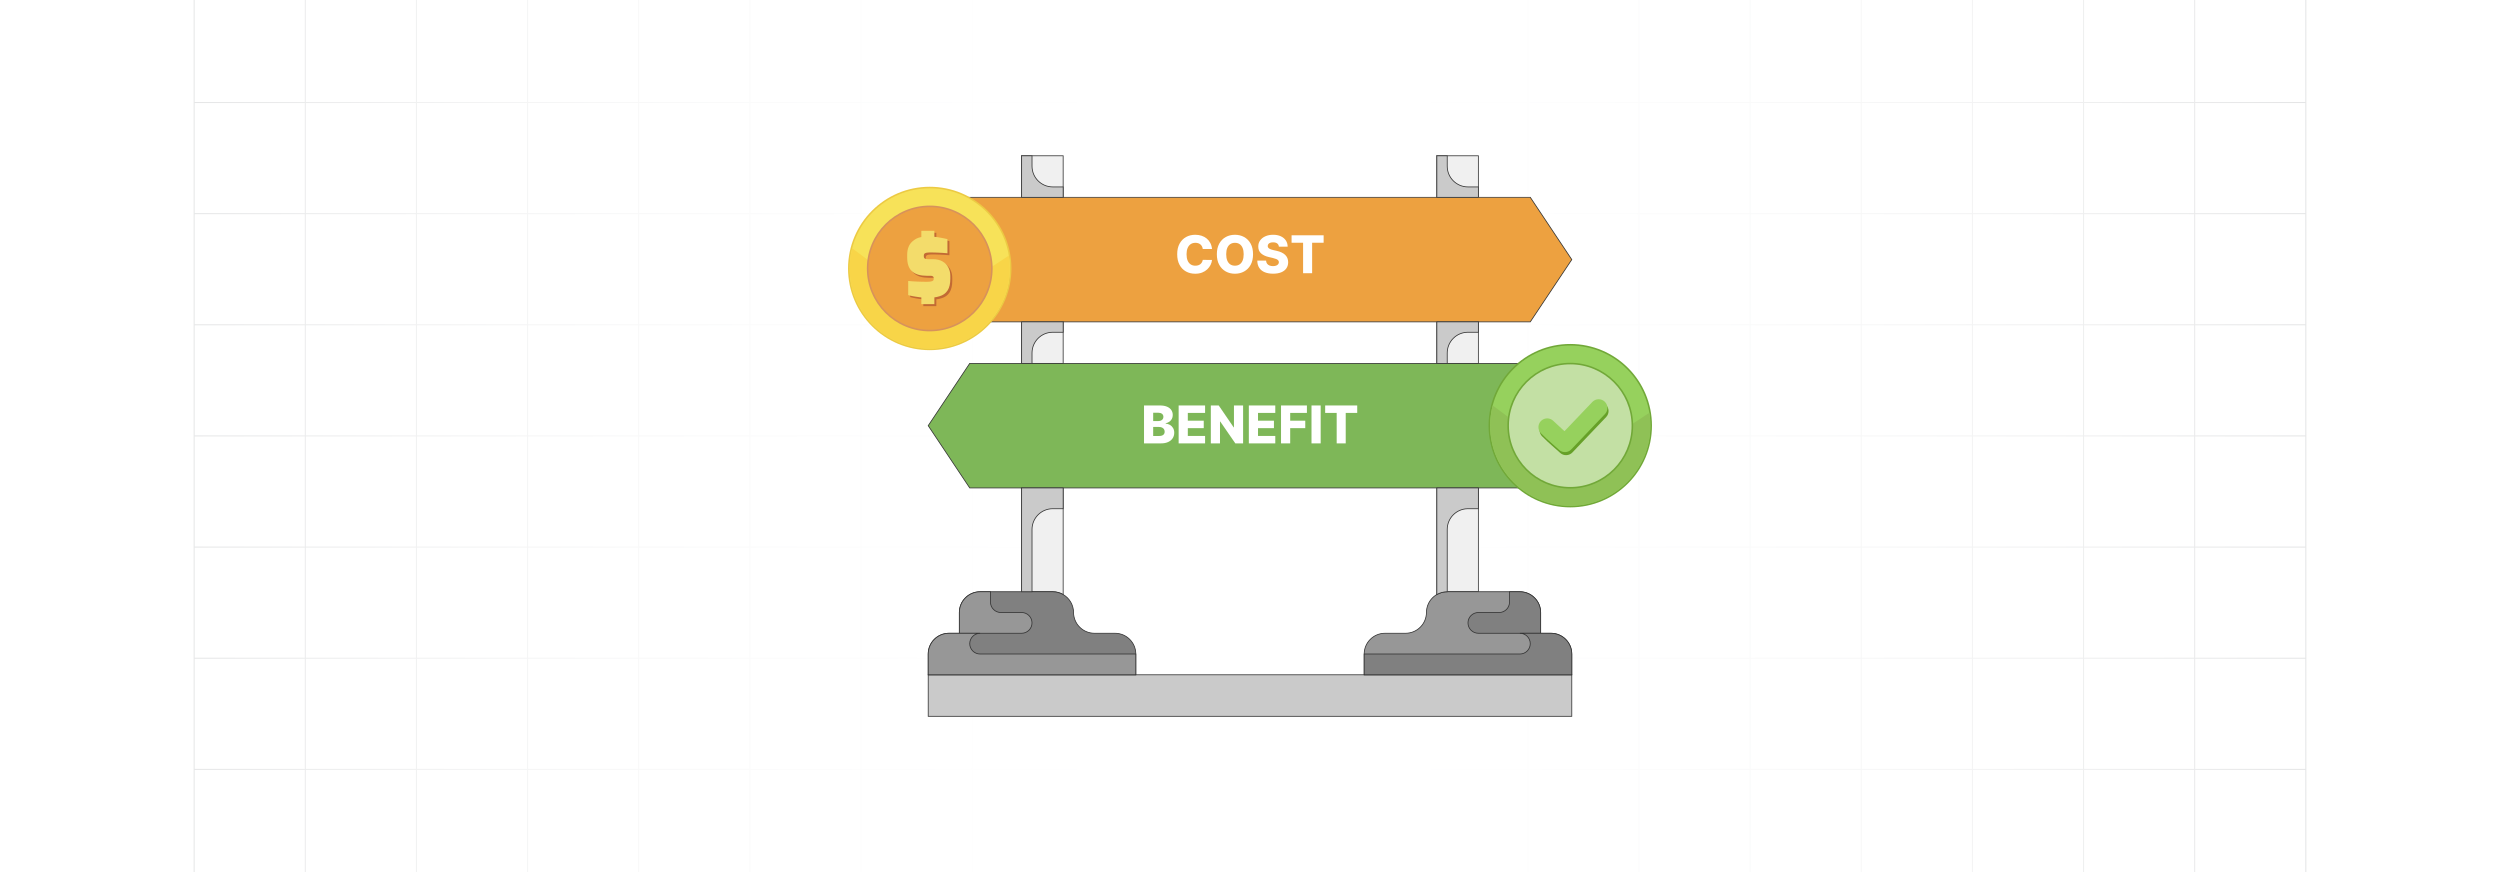 <?xml version="1.0" encoding="UTF-8"?><svg id="Layer_1" xmlns="http://www.w3.org/2000/svg" xmlns:xlink="http://www.w3.org/1999/xlink" viewBox="0 0 860 300"><defs><clipPath id="clippath"><rect y="-.038" width="860" height="300.076" fill="none" stroke-width="0"/></clipPath><clipPath id="clippath-1"><rect y="-.038" width="860" height="300.076" fill="none" stroke-width="0"/></clipPath><linearGradient id="linear-gradient" x1="11.787" y1="149.981" x2="848.213" y2="149.981" gradientUnits="userSpaceOnUse"><stop offset="0" stop-color="#fff" stop-opacity="0"/><stop offset=".039" stop-color="#fff" stop-opacity=".179"/><stop offset=".087" stop-color="#fff" stop-opacity=".369"/><stop offset=".137" stop-color="#fff" stop-opacity=".539"/><stop offset=".189" stop-color="#fff" stop-opacity=".681"/><stop offset=".244" stop-color="#fff" stop-opacity=".797"/><stop offset=".301" stop-color="#fff" stop-opacity=".887"/><stop offset=".363" stop-color="#fff" stop-opacity=".951"/><stop offset=".432" stop-color="#fff" stop-opacity=".988"/><stop offset=".523" stop-color="#fff"/><stop offset=".583" stop-color="#fff" stop-opacity=".984"/><stop offset=".643" stop-color="#fff" stop-opacity=".937"/><stop offset=".703" stop-color="#fff" stop-opacity=".858"/><stop offset=".763" stop-color="#fff" stop-opacity=".747"/><stop offset=".823" stop-color="#fff" stop-opacity=".604"/><stop offset=".883" stop-color="#fff" stop-opacity=".428"/><stop offset=".943" stop-color="#fff" stop-opacity=".225"/><stop offset="1" stop-color="#fff" stop-opacity="0"/></linearGradient></defs><rect y="0" width="860" height="300" rx="5" ry="5" fill="#fff" stroke-width="0"/><rect y="0" width="860" height="300" rx="5" ry="5" fill="#fff" stroke-width="0"/><g clip-path="url(#clippath)"><rect y="0" width="860" height="300" rx="5" ry="5" fill="#fff" stroke-width="0"/><g clip-path="url(#clippath-1)"><rect y="-.038" width="860" height="300" rx="5" ry="5" fill="#fff" stroke-width="0"/><rect x="66.787" y="-2.966" width="726.419" height="305.872" fill="none" stroke="#dbdcdd" stroke-miterlimit="10" stroke-width=".353"/><polyline points="66.791 264.672 105.02 264.672 143.248 264.672 143.265 264.672 181.493 264.672 219.705 264.672 219.721 264.672 257.95 264.672 296.178 264.672 296.195 264.672 334.423 264.672 372.651 264.672 410.896 264.672 449.108 264.672 487.337 264.672 487.353 264.672 525.581 264.672 563.81 264.672 563.826 264.672 602.054 264.672 640.267 264.672 640.283 264.672 678.511 264.672 716.74 264.672 754.968 264.672 754.984 264.672 793.213 264.672" fill="none" stroke="#dbdcdd" stroke-miterlimit="10" stroke-width=".353"/><polyline points="66.791 226.428 105.02 226.428 143.248 226.428 143.265 226.428 181.493 226.428 219.705 226.428 219.721 226.428 257.95 226.428 296.178 226.428 296.195 226.428 334.423 226.428 372.651 226.428 410.896 226.428 449.108 226.428 487.337 226.428 487.353 226.428 525.581 226.428 563.81 226.428 563.826 226.428 602.054 226.428 640.267 226.428 640.283 226.428 678.511 226.428 716.74 226.428 754.968 226.428 754.984 226.428 793.213 226.428" fill="none" stroke="#dbdcdd" stroke-miterlimit="10" stroke-width=".353"/><polyline points="66.791 188.199 105.02 188.199 143.248 188.199 143.265 188.199 181.493 188.199 219.705 188.199 219.721 188.199 257.95 188.199 296.178 188.199 296.195 188.199 334.423 188.199 372.651 188.199 410.896 188.199 449.108 188.199 487.337 188.199 487.353 188.199 525.581 188.199 563.81 188.199 563.826 188.199 602.054 188.199 640.267 188.199 640.283 188.199 678.511 188.199 716.74 188.199 754.968 188.199 754.984 188.199 793.213 188.199" fill="none" stroke="#dbdcdd" stroke-miterlimit="10" stroke-width=".353"/><polyline points="66.791 149.954 105.02 149.954 143.248 149.954 143.265 149.954 181.493 149.954 219.705 149.954 219.721 149.954 257.95 149.954 296.178 149.954 296.195 149.954 334.423 149.954 372.651 149.954 410.896 149.954 449.108 149.954 487.337 149.954 487.353 149.954 525.581 149.954 563.81 149.954 563.826 149.954 602.054 149.954 640.267 149.954 640.283 149.954 678.511 149.954 716.74 149.954 754.968 149.954 754.984 149.954 793.213 149.954" fill="none" stroke="#dbdcdd" stroke-miterlimit="10" stroke-width=".353"/><polyline points="66.791 111.726 105.02 111.726 143.248 111.726 143.265 111.726 181.493 111.726 219.705 111.726 219.721 111.726 257.95 111.726 296.178 111.726 296.195 111.726 334.423 111.726 372.651 111.726 410.896 111.726 449.108 111.726 487.337 111.726 487.353 111.726 525.581 111.726 563.81 111.726 563.826 111.726 602.054 111.726 640.267 111.726 640.283 111.726 678.511 111.726 716.74 111.726 754.968 111.726 754.984 111.726 793.213 111.726" fill="none" stroke="#dbdcdd" stroke-miterlimit="10" stroke-width=".353"/><polyline points="66.791 73.498 105.02 73.498 143.248 73.498 143.265 73.498 181.493 73.498 219.705 73.498 219.721 73.498 257.95 73.498 296.178 73.498 296.195 73.498 334.423 73.498 372.651 73.498 410.896 73.498 449.108 73.498 487.337 73.498 487.353 73.498 525.581 73.498 563.81 73.498 563.826 73.498 602.054 73.498 640.267 73.498 640.283 73.498 678.511 73.498 716.74 73.498 754.968 73.498 754.984 73.498 793.213 73.498" fill="none" stroke="#dbdcdd" stroke-miterlimit="10" stroke-width=".353"/><polyline points="66.791 35.269 105.02 35.269 143.248 35.269 143.265 35.269 181.493 35.269 219.705 35.269 219.721 35.269 257.95 35.269 296.178 35.269 296.195 35.269 334.423 35.269 372.651 35.269 410.896 35.269 449.108 35.269 487.337 35.269 487.353 35.269 525.581 35.269 563.81 35.269 563.826 35.269 602.054 35.269 640.267 35.269 640.283 35.269 678.511 35.269 716.74 35.269 754.968 35.269 754.984 35.269 793.213 35.269" fill="none" stroke="#dbdcdd" stroke-miterlimit="10" stroke-width=".353"/><polyline points="754.966 -2.982 754.966 -2.966 754.966 35.273 754.966 73.498 754.966 111.722 754.966 111.738 754.966 149.947 754.966 188.202 754.966 226.427 754.966 264.666 754.966 302.906" fill="none" stroke="#dbdcdd" stroke-miterlimit="10" stroke-width=".353"/><polyline points="716.742 -2.982 716.742 -2.966 716.742 35.273 716.742 73.498 716.742 111.722 716.742 111.738 716.742 149.947 716.742 188.202 716.742 226.427 716.742 264.666 716.742 302.906" fill="none" stroke="#dbdcdd" stroke-miterlimit="10" stroke-width=".353"/><polyline points="678.517 -2.982 678.517 -2.966 678.517 35.273 678.517 73.498 678.517 111.722 678.517 111.738 678.517 149.947 678.517 188.202 678.517 226.427 678.517 264.666 678.517 302.906" fill="none" stroke="#dbdcdd" stroke-miterlimit="10" stroke-width=".353"/><polyline points="640.262 -2.982 640.262 -2.966 640.262 35.273 640.262 73.498 640.262 111.722 640.262 111.738 640.262 149.947 640.262 188.202 640.262 226.427 640.262 264.666 640.262 302.906" fill="none" stroke="#dbdcdd" stroke-miterlimit="10" stroke-width=".353"/><polyline points="602.053 -2.982 602.053 -2.966 602.053 35.273 602.053 73.498 602.053 111.722 602.053 111.738 602.053 149.947 602.053 188.202 602.053 226.427 602.053 264.666 602.053 302.906" fill="none" stroke="#dbdcdd" stroke-miterlimit="10" stroke-width=".353"/><polyline points="563.813 -2.982 563.813 -2.966 563.813 35.273 563.813 73.498 563.813 111.722 563.813 111.738 563.813 149.947 563.813 188.202 563.813 226.427 563.813 264.666 563.813 302.906" fill="none" stroke="#dbdcdd" stroke-miterlimit="10" stroke-width=".353"/><polyline points="525.588 -2.982 525.588 -2.966 525.588 35.273 525.588 73.498 525.588 111.722 525.588 111.738 525.588 149.947 525.588 188.202 525.588 226.427 525.588 264.666 525.588 302.906" fill="none" stroke="#dbdcdd" stroke-miterlimit="10" stroke-width=".353"/><polyline points="487.334 -2.982 487.334 -2.966 487.334 35.273 487.334 73.498 487.334 111.722 487.334 111.738 487.334 149.947 487.334 188.202 487.334 226.427 487.334 264.666 487.334 302.906" fill="none" stroke="#dbdcdd" stroke-miterlimit="10" stroke-width=".353"/><polyline points="449.109 -2.982 449.109 -2.966 449.109 35.273 449.109 73.498 449.109 111.722 449.109 111.738 449.109 149.947 449.109 188.202 449.109 226.427 449.109 264.666 449.109 302.906" fill="none" stroke="#dbdcdd" stroke-miterlimit="10" stroke-width=".353"/><polyline points="410.899 -2.982 410.899 -2.966 410.899 35.273 410.899 73.498 410.899 111.722 410.899 111.738 410.899 149.947 410.899 188.202 410.899 226.427 410.899 264.666 410.899 302.906" fill="none" stroke="#dbdcdd" stroke-miterlimit="10" stroke-width=".353"/><polyline points="372.645 -2.982 372.645 -2.966 372.645 35.273 372.645 73.498 372.645 111.722 372.645 111.738 372.645 149.947 372.645 188.202 372.645 226.427 372.645 264.666 372.645 302.906" fill="none" stroke="#dbdcdd" stroke-miterlimit="10" stroke-width=".353"/><polyline points="334.42 -2.982 334.42 -2.966 334.42 35.273 334.42 73.498 334.42 111.722 334.42 111.738 334.42 149.947 334.42 188.202 334.42 226.427 334.42 264.666 334.42 302.906" fill="none" stroke="#dbdcdd" stroke-miterlimit="10" stroke-width=".353"/><polyline points="296.18 -2.982 296.18 -2.966 296.18 35.273 296.18 73.498 296.18 111.722 296.18 111.738 296.18 149.947 296.18 188.202 296.18 226.427 296.18 264.666 296.18 302.906" fill="none" stroke="#dbdcdd" stroke-miterlimit="10" stroke-width=".353"/><polyline points="257.956 -2.982 257.956 -2.966 257.956 35.273 257.956 73.498 257.956 111.722 257.956 111.738 257.956 149.947 257.956 188.202 257.956 226.427 257.956 264.666 257.956 302.906" fill="none" stroke="#dbdcdd" stroke-miterlimit="10" stroke-width=".353"/><polyline points="219.701 -2.982 219.701 -2.966 219.701 35.273 219.701 73.498 219.701 111.722 219.701 111.738 219.701 149.947 219.701 188.202 219.701 226.427 219.701 264.666 219.701 302.906" fill="none" stroke="#dbdcdd" stroke-miterlimit="10" stroke-width=".353"/><polyline points="181.491 -2.982 181.491 -2.966 181.491 35.273 181.491 73.498 181.491 111.722 181.491 111.738 181.491 149.947 181.491 188.202 181.491 226.427 181.491 264.666 181.491 302.906" fill="none" stroke="#dbdcdd" stroke-miterlimit="10" stroke-width=".353"/><polyline points="143.252 -2.982 143.252 -2.966 143.252 35.273 143.252 73.498 143.252 111.722 143.252 111.738 143.252 149.947 143.252 188.202 143.252 226.427 143.252 264.666 143.252 302.906" fill="none" stroke="#dbdcdd" stroke-miterlimit="10" stroke-width=".353"/><polyline points="105.027 -2.982 105.027 -2.966 105.027 35.273 105.027 73.498 105.027 111.722 105.027 111.738 105.027 149.947 105.027 188.202 105.027 226.427 105.027 264.666 105.027 302.906" fill="none" stroke="#dbdcdd" stroke-miterlimit="10" stroke-width=".353"/></g><rect x="11.787" y="-.038" width="836.426" height="300.038" fill="url(#linear-gradient)" stroke-width="0"/></g><g id="_22-Signpost"><rect x="351.443" y="53.589" width="14.283" height="14.283" fill="#f0f0f0" stroke="#333" stroke-miterlimit="10" stroke-width=".274"/><rect x="351.443" y="110.722" width="14.283" height="14.283" fill="#f0f0f0" stroke="#333" stroke-miterlimit="10" stroke-width=".274"/><path d="M365.726,167.854v36.672c-1.085-.629-2.317-.962-3.571-.964h-10.712v-35.708h14.283Z" fill="#f0f0f0" stroke="#333" stroke-miterlimit="10" stroke-width=".274"/><path d="M508.557,167.854v35.708h-10.712c-1.254.002-2.486.335-3.571.964v-36.672h14.283Z" fill="#f0f0f0" stroke="#333" stroke-miterlimit="10" stroke-width=".274"/><rect x="494.274" y="110.722" width="14.283" height="14.283" fill="#f0f0f0" stroke="#333" stroke-miterlimit="10" stroke-width=".274"/><rect x="494.274" y="53.589" width="14.283" height="14.283" fill="#f0f0f0" stroke="#333" stroke-miterlimit="10" stroke-width=".274"/><polygon points="540.694 125.005 540.694 167.854 508.557 167.854 494.274 167.854 365.726 167.854 351.443 167.854 333.589 167.854 319.306 146.429 333.589 125.005 351.443 125.005 365.726 125.005 494.274 125.005 508.557 125.005 540.694 125.005" fill="#7eb758" stroke="#333" stroke-miterlimit="10" stroke-width=".274"/><polygon points="526.411 67.872 540.694 89.297 526.411 110.722 508.557 110.722 494.274 110.722 365.726 110.722 351.443 110.722 319.306 110.722 319.306 67.872 351.443 67.872 365.726 67.872 494.274 67.872 508.557 67.872 526.411 67.872" fill="#eda140" stroke="#333" stroke-miterlimit="10" stroke-width=".274"/><polygon points="540.694 232.128 540.694 246.411 319.306 246.411 319.306 232.128 390.721 232.128 469.279 232.128 540.694 232.128" fill="#cacaca" stroke="#333" stroke-miterlimit="10" stroke-width=".274"/><path d="M365.726,204.526c2.207,1.274,3.568,3.629,3.571,6.177.029,3.932,3.209,7.112,7.141,7.141h7.141c3.939.012,7.13,3.202,7.141,7.141v7.141h-71.415v-7.141c.012-3.939,3.202-7.13,7.141-7.141h3.571v-7.141c.012-3.939,3.202-7.13,7.141-7.141h24.995c1.254.002,2.486.335,3.571.964Z" fill="gray" stroke="#333" stroke-miterlimit="10" stroke-width=".274"/><path d="M540.694,224.986v7.141h-71.415v-7.141c.012-3.939,3.202-7.13,7.141-7.141h7.141c3.932-.029,7.112-3.209,7.141-7.141,0-3.944,3.197-7.141,7.141-7.141h24.995c3.939.012,7.13,3.202,7.141,7.141v7.141h3.571c3.939.012,7.13,3.202,7.141,7.141Z" fill="#979797" stroke="#333" stroke-miterlimit="10" stroke-width=".274"/><path d="M344.301,210.703h7.141c1.972,0,3.571,1.599,3.571,3.571s-1.599,3.571-3.571,3.571h-21.425v-7.141c.012-3.939,3.202-7.13,7.141-7.141h3.571v3.571c0,1.972,1.599,3.571,3.571,3.571Z" fill="#979797" stroke="#333" stroke-miterlimit="10" stroke-width=".274"/><path d="M326.447,217.845h10.712c-1.972,0-3.571,1.599-3.571,3.571s1.599,3.571,3.571,3.571h53.562v7.141h-71.415v-7.141c.012-3.939,3.202-7.13,7.141-7.141Z" fill="#979797" stroke="#333" stroke-miterlimit="10" stroke-width=".274"/><path d="M515.699,210.703h-7.141c-1.972,0-3.571,1.599-3.571,3.571s1.599,3.571,3.571,3.571h21.425v-7.141c-.012-3.939-3.202-7.13-7.141-7.141h-3.571v3.571c0,1.972-1.599,3.571-3.571,3.571Z" fill="gray" stroke="#333" stroke-miterlimit="10" stroke-width=".274"/><path d="M533.553,217.845h-10.712c1.972,0,3.571,1.599,3.571,3.571s-1.599,3.571-3.571,3.571h-53.562v7.141h71.415v-7.141c-.012-3.939-3.202-7.13-7.141-7.141Z" fill="gray" stroke="#333" stroke-miterlimit="10" stroke-width=".274"/><path d="M351.443,53.589v14.283h14.283v-3.571h-3.571c-3.944,0-7.141-3.197-7.141-7.141v-3.571h-3.571Z" fill="#cacaca" stroke="#333" stroke-miterlimit="10" stroke-width=".274"/><path d="M365.726,110.722h-14.283v14.283h3.571v-3.571c0-3.944,3.197-7.141,7.141-7.141h3.571v-3.571Z" fill="#cacaca" stroke="#333" stroke-miterlimit="10" stroke-width=".274"/><path d="M351.443,167.854v35.708h3.571v-21.425c0-3.944,3.197-7.141,7.141-7.141h3.571v-7.141h-14.283Z" fill="#cacaca" stroke="#333" stroke-miterlimit="10" stroke-width=".274"/><path d="M494.274,53.589v14.283h14.283v-3.571h-3.571c-3.944,0-7.141-3.197-7.141-7.141v-3.571h-3.571Z" fill="#cacaca" stroke="#333" stroke-miterlimit="10" stroke-width=".274"/><path d="M508.557,110.722h-14.283v14.283h3.571v-3.571c0-3.944,3.197-7.141,7.141-7.141h3.571v-3.571Z" fill="#cacaca" stroke="#333" stroke-miterlimit="10" stroke-width=".274"/><path d="M504.986,174.995h3.571v-7.141h-14.283v36.672c1.085-.629,2.317-.962,3.571-.964v-21.425c0-3.944,3.197-7.141,7.141-7.141Z" fill="#cacaca" stroke="#333" stroke-miterlimit="10" stroke-width=".274"/></g><path d="M319.831,64.243c7.761,0,14.788,3.147,19.875,8.233,5.086,5.086,8.233,12.113,8.233,19.875s-3.147,14.788-8.233,19.875c-5.086,5.086-12.114,8.232-19.875,8.232s-14.788-3.147-19.875-8.232c-5.086-5.086-8.233-12.114-8.233-19.875s3.147-14.789,8.233-19.875c5.086-5.086,12.113-8.233,19.875-8.233Z" fill="#ecca43" stroke-width="0"/><circle cx="319.831" cy="92.351" r="27.558" fill="#f7e259" stroke-width="0"/><path d="M347.033,87.925c.236,1.463.355,2.943.355,4.426,0,15.219-12.338,27.557-27.557,27.557s-27.558-12.338-27.558-27.557c0-2.4.307-4.727.884-6.947l27.057,20.145,26.819-17.623h0Z" fill="#f8d548" fill-rule="evenodd" stroke-width="0"/><path d="M319.831,70.713c5.974,0,11.384,2.422,15.3,6.338,3.916,3.915,6.338,9.325,6.338,15.3s-2.422,11.384-6.338,15.3c-3.916,3.916-9.326,6.338-15.3,6.338s-11.384-2.422-15.3-6.338c-3.916-3.916-6.338-9.326-6.338-15.3s2.422-11.384,6.338-15.3c3.915-3.916,9.325-6.338,15.3-6.338Z" fill="#d7925b" stroke-width="0"/><circle cx="319.831" cy="92.35" r="21.088" fill="#eda140" stroke-width="0"/><path d="M317.625,103.002c-.305-.022-.492-.053-.717-.089l-1.258-.18-.776-.13c-.251-.045-.503-.095-.751-.15-.243-.053-.485-.112-.726-.177l-.296-.079v-4.857l1.373.112,1.008.06,1.058.047,1.072.033,1.042.02.968.005c.294,0,.552-.01.773-.03.227-.02.431-.051.611-.092.164-.037.307-.086.429-.145.104-.05.191-.111.259-.178.057-.057.101-.126.129-.202.033-.089.049-.197.049-.319v-.321c0-.256-.082-.443-.246-.559-.102-.072-.215-.127-.335-.163-.123-.038-.26-.056-.412-.056h-1.417c-1.068,0-2.015-.12-2.838-.359-.84-.243-1.548-.611-2.126-1.101-.59-.503-1.031-1.169-1.321-1.998-.283-.806-.425-1.766-.425-2.878v-.882c0-1.03.157-1.936.471-2.719.319-.796.799-1.459,1.439-1.987.463-.382.901-.694,1.421-.938.439-.206.932-.361,1.539-.462v-2.155h4.479v2.068c.741.059,1.315.163,2.04.294l.376.066c.314.055.628.116.938.18.291.06.571.122.837.187l.305.074v4.864l-.432-.038c-.432-.038-.864-.07-1.296-.097-.485-.03-.969-.056-1.454-.077-.485-.021-.97-.038-1.456-.05-.416-.01-.857-.015-1.322-.015-.244,0-.471.009-.678.025-.217.017-.414.042-.59.074-.159.029-.301.073-.422.13-.107.051-.2.114-.275.19-.064.064-.113.145-.146.241-.038.113-.058.251-.058.413v.267c0,.172.025.318.074.434.045.107.116.201.206.274.098.08.229.141.392.185.182.048.406.073.668.073h1.765c.648,0,1.25.064,1.802.188.558.127,1.062.319,1.509.573.898.512,1.575,1.209,2.029,2.089.224.433.393.899.505,1.395.112.494.169,1.013.169,1.555v.882c0,.871-.078,1.647-.232,2.326-.157.693-.398,1.283-.718,1.769-.321.487-.712.896-1.17,1.225-.457.329-.981.578-1.566.745l-.15.042c-.571.165-.985.284-1.65.357v2.332h-4.479v-2.31h0Z" fill="#c26a34" stroke-width="0"/><path d="M316.943,102.32c-.305-.022-.492-.053-.717-.089l-1.258-.18-.776-.13c-.251-.045-.502-.095-.751-.15-.243-.053-.485-.112-.726-.177l-.296-.08v-4.857l1.374.112,1.008.06,1.058.047,1.072.033,1.042.02.968.005c.294,0,.552-.01.772-.03.227-.02.431-.051.611-.092.164-.037.307-.086.429-.145.104-.05.191-.111.259-.178.057-.057.101-.126.129-.202.033-.089.049-.196.049-.319v-.321c0-.256-.082-.443-.246-.559-.102-.072-.215-.127-.335-.163-.123-.038-.26-.056-.412-.056h-1.417c-1.068,0-2.014-.12-2.838-.358-.84-.243-1.548-.611-2.126-1.101-.59-.503-1.03-1.169-1.321-1.998-.283-.806-.425-1.766-.425-2.878v-.882c0-1.03.157-1.936.471-2.719.319-.796.799-1.459,1.439-1.987.463-.382.901-.694,1.421-.939.439-.206.932-.361,1.54-.462v-2.155h4.479v2.068c.741.059,1.315.163,2.04.294l.377.066c.314.055.628.116.938.18.291.06.571.122.837.186l.305.074v4.864l-.432-.038c-.432-.038-.864-.07-1.296-.097-.473-.029-.959-.056-1.454-.077-.518-.022-1.005-.04-1.456-.05-.416-.01-.857-.015-1.322-.015-.244,0-.471.009-.678.025-.198.015-.395.039-.59.074-.159.029-.301.073-.422.13-.107.051-.2.114-.275.19-.064.064-.113.145-.146.241-.038.113-.058.251-.058.413v.268c0,.172.025.318.074.434.045.107.116.201.206.274.098.079.229.141.392.185.182.048.406.073.668.073h1.765c.649,0,1.25.064,1.802.189.558.127,1.062.319,1.51.573.898.512,1.575,1.209,2.029,2.089.224.433.393.899.505,1.395.112.494.169,1.013.169,1.555v.882c0,.871-.078,1.647-.232,2.326-.157.693-.398,1.283-.718,1.769-.321.487-.712.896-1.17,1.224-.457.329-.981.578-1.566.745l-.15.042c-.572.165-.985.284-1.65.357v2.332h-4.479v-2.31h0Z" fill="#f3dc6b" stroke-width="0"/><path d="M540.169,118.322c7.761,0,14.788,3.147,19.875,8.233,5.086,5.086,8.233,12.113,8.233,19.875s-3.147,14.788-8.233,19.875c-5.086,5.086-12.114,8.232-19.875,8.232s-14.788-3.147-19.875-8.232c-5.086-5.086-8.233-12.114-8.233-19.875s3.147-14.789,8.233-19.875c5.086-5.086,12.113-8.233,19.875-8.233Z" fill="#71a838" stroke-width="0"/><circle cx="540.169" cy="146.429" r="27.558" fill="#96d15d" stroke-width="0"/><path d="M567.371,142.004c.236,1.463.355,2.943.355,4.426,0,15.219-12.338,27.557-27.557,27.557s-27.558-12.338-27.558-27.557c0-2.4.307-4.727.884-6.947l27.057,20.145,26.819-17.623h0Z" fill="#8fc156" fill-rule="evenodd" stroke-width="0"/><path d="M540.169,124.791c5.974,0,11.384,2.422,15.3,6.338,3.916,3.915,6.338,9.325,6.338,15.3s-2.422,11.384-6.338,15.3c-3.916,3.916-9.326,6.338-15.3,6.338s-11.384-2.422-15.3-6.338c-3.916-3.916-6.338-9.326-6.338-15.3s2.422-11.384,6.338-15.3c3.915-3.916,9.325-6.338,15.3-6.338Z" fill="#71a838" stroke-width="0"/><circle cx="540.169" cy="146.429" r="21.088" fill="#c3e0a4" stroke-width="0"/><path d="M530.421,150.037c-.122-.131-.231-.272-.325-.418-.094-.147-.177-.304-.244-.468-.227-.539-.288-1.122-.192-1.678.096-.552.346-1.079.744-1.513l.145-.149c.978-.932,2.461-1.105,3.625-.406.166.099.325.217.473.353l.015.013c.824.79,2.217,2.082,3.132,2.896l.785.704,9.61-10.08c.135-.14.284-.264.441-.374.161-.111.331-.206.505-.282.177-.077.363-.138.554-.18.191-.042.385-.066.578-.07h.011c.192-.002.381.011.572.044.186.032.374.082.569.157.18.069.352.155.515.258.156.099.307.216.45.351l.069.063c.135.134.256.279.362.432.109.157.203.327.278.502.078.177.139.363.181.554.043.187.066.382.07.58v.098c-.002.17-.018.343-.049.513-.034.185-.084.368-.152.542-.068.178-.156.352-.259.516-.102.161-.221.315-.355.456l-11.609,12.181c-.137.146-.283.274-.436.383-.157.113-.327.209-.504.29-.178.08-.363.144-.549.188-.185.044-.379.071-.576.08l-.053.001c-.18.004-.358-.007-.529-.033l-.043-.009c-.177-.03-.349-.074-.514-.132-.18-.064-.355-.146-.523-.245l-.027-.017c-.158-.096-.306-.203-.44-.322l-.027-.026c-.674-.625-1.406-1.262-2.147-1.905-1.282-1.114-3.061-2.722-4.128-3.847l-.004-.003h0Z" fill="#66a028" stroke-width="0"/><path d="M530.03,148.986c-.122-.131-.231-.272-.325-.418-.094-.147-.177-.304-.244-.468-.227-.539-.288-1.122-.192-1.678.096-.552.346-1.079.744-1.513l.145-.149c.978-.932,2.461-1.105,3.625-.406.166.099.325.217.473.353l.015.013c.824.79,2.217,2.082,3.132,2.896l.785.704,9.61-10.08c.135-.14.284-.264.441-.374.161-.111.331-.206.505-.282.177-.077.363-.138.554-.18.191-.042.385-.066.578-.07h.011c.192-.002.381.011.572.044.186.032.374.082.569.157.18.069.352.155.515.258.156.099.307.216.45.351l.069.063c.135.134.256.279.362.432.109.157.203.327.278.502.078.177.139.363.181.554.043.187.066.382.07.58v.098c-.002.17-.018.343-.049.513-.034.185-.084.368-.152.542-.068.178-.156.352-.259.516-.102.161-.221.315-.355.456l-11.609,12.181c-.137.146-.283.274-.436.383-.157.113-.327.209-.504.29-.178.08-.363.144-.549.188-.185.044-.379.071-.576.08l-.053.001c-.18.004-.358-.007-.529-.033l-.043-.009c-.177-.03-.349-.074-.514-.132-.18-.064-.355-.146-.523-.245l-.027-.017c-.158-.096-.306-.203-.44-.322l-.027-.026c-.674-.625-1.406-1.262-2.147-1.905-1.282-1.114-3.061-2.722-4.128-3.847l-.004-.003h0Z" fill="#96d15d" stroke-width="0"/><path d="M416.938,85.667h-3.186c-.042-.327-.129-.622-.261-.885-.132-.264-.306-.488-.522-.676-.217-.186-.473-.33-.768-.43s-.621-.149-.978-.149c-.633,0-1.178.154-1.634.465-.457.31-.807.758-1.051,1.344-.245.586-.366,1.295-.366,2.128,0,.866.124,1.591.372,2.175s.599,1.023,1.051,1.318c.452.296.988.443,1.608.443.349,0,.666-.045.953-.134.286-.09.539-.22.758-.392s.398-.383.541-.631c.143-.249.241-.53.296-.844l3.186.019c-.056.578-.222,1.147-.5,1.707s-.659,1.071-1.144,1.532-1.073.827-1.768,1.099-1.489.408-2.386.408c-1.181,0-2.236-.261-3.169-.78-.933-.52-1.668-1.279-2.207-2.277s-.809-2.213-.809-3.644c0-1.435.273-2.652.821-3.65s1.289-1.756,2.223-2.273c.935-.519,1.981-.777,3.141-.777.79,0,1.52.109,2.191.328s1.261.537,1.77.955.924.932,1.242,1.538c.318.607.517,1.302.593,2.083Z" fill="#fff" stroke-width="0"/><path d="M431.048,87.464c0,1.435-.276,2.651-.828,3.649-.553.998-1.299,1.756-2.239,2.274-.94.518-1.995.777-3.163.777-1.172,0-2.228-.262-3.166-.784s-1.683-1.281-2.232-2.277c-.55-.995-.824-2.209-.824-3.64,0-1.435.274-2.652.824-3.65s1.294-1.756,2.232-2.273c.939-.519,1.994-.777,3.166-.777,1.168,0,2.223.259,3.163.777.94.518,1.687,1.275,2.239,2.273.552.998.828,2.215.828,3.65ZM427.824,87.464c0-.85-.12-1.567-.36-2.153-.239-.586-.583-1.029-1.031-1.331s-.986-.452-1.615-.452c-.624,0-1.161.15-1.611.452s-.795.745-1.035,1.331-.359,1.304-.359,2.153c0,.849.119,1.566.359,2.152s.585,1.03,1.035,1.332c.45.301.987.452,1.611.452.629,0,1.167-.151,1.615-.452.448-.302.792-.746,1.031-1.332.24-.586.36-1.304.36-2.152Z" fill="#fff" stroke-width="0"/><path d="M439.933,84.851c-.043-.467-.231-.831-.565-1.092-.333-.262-.808-.392-1.423-.392-.408,0-.748.053-1.02.159-.272.105-.476.251-.611.435-.136.185-.206.397-.21.634-.009.196.03.368.117.517s.215.279.383.392c.167.112.37.211.608.296.237.085.505.159.802.224l1.121.254c.645.141,1.216.327,1.711.56.494.234.91.513,1.248.835s.594.694.768,1.114c.174.421.264.893.268,1.414-.004.824-.212,1.531-.624,2.122-.412.59-1.003,1.042-1.774,1.356-.77.315-1.699.472-2.786.472-1.092,0-2.043-.164-2.854-.491-.81-.326-1.441-.823-1.892-1.49s-.682-1.51-.694-2.529h3.019c.025.421.138.771.338,1.052.199.28.475.492.824.637.351.144.757.217,1.22.217.425,0,.787-.058,1.087-.172.299-.115.529-.274.69-.478.162-.203.244-.436.249-.7-.005-.246-.081-.458-.23-.634s-.377-.329-.685-.459c-.309-.129-.7-.249-1.176-.359l-1.363-.318c-1.129-.26-2.019-.679-2.669-1.259-.649-.579-.972-1.364-.968-2.353-.004-.807.212-1.514.649-2.121s1.043-1.08,1.815-1.42c.773-.34,1.654-.51,2.644-.51,1.011,0,1.889.171,2.634.513s1.324.82,1.736,1.437c.412.615.622,1.329.631,2.14h-3.019Z" fill="#fff" stroke-width="0"/><path d="M444.303,83.502v-2.562h11.026v2.562h-3.956v10.484h-3.108v-10.484h-3.962Z" fill="#fff" stroke-width="0"/><path d="M393.542,152.525v-13.046h5.439c.978,0,1.796.139,2.456.414.66.276,1.157.663,1.49,1.16.334.496.5,1.072.5,1.726,0,.497-.103.94-.311,1.328s-.495.71-.86.965-.788.434-1.268.535v.128c.526.025,1.014.168,1.462.427s.808.619,1.08,1.079c.272.461.407,1.006.407,1.634,0,.701-.178,1.326-.535,1.876-.356.551-.872.983-1.548,1.3-.675.316-1.494.475-2.459.475h-5.854ZM396.695,144.844h1.745c.344,0,.649-.058.917-.173.268-.114.477-.28.628-.496.15-.217.226-.478.226-.784,0-.436-.154-.781-.465-1.031-.31-.251-.729-.376-1.255-.376h-1.796v2.86ZM396.695,149.983h1.949c.684,0,1.188-.129,1.513-.388.325-.26.487-.62.487-1.083,0-.336-.079-.626-.235-.87-.157-.244-.381-.433-.669-.566-.289-.134-.635-.201-1.039-.201h-2.006v3.108Z" fill="#fff" stroke-width="0"/><path d="M405.454,152.525v-13.046h9.097v2.562h-5.943v2.675h5.478v2.567h-5.478v2.682h5.943v2.561h-9.097Z" fill="#fff" stroke-width="0"/><path d="M427.627,139.479v13.046h-2.675l-5.191-7.529h-.083v7.529h-3.153v-13.046h2.714l5.134,7.517h.108v-7.517h3.147Z" fill="#fff" stroke-width="0"/><path d="M429.601,152.525v-13.046h9.097v2.562h-5.943v2.675h5.478v2.567h-5.478v2.682h5.943v2.561h-9.097Z" fill="#fff" stroke-width="0"/><path d="M440.673,152.525v-13.046h8.905v2.562h-5.752v2.675h5.185v2.567h-5.185v5.242h-3.153Z" fill="#fff" stroke-width="0"/><path d="M454.31,139.479v13.046h-3.153v-13.046h3.153Z" fill="#fff" stroke-width="0"/><path d="M455.858,142.041v-2.562h11.026v2.562h-3.956v10.484h-3.108v-10.484h-3.962Z" fill="#fff" stroke-width="0"/></svg>